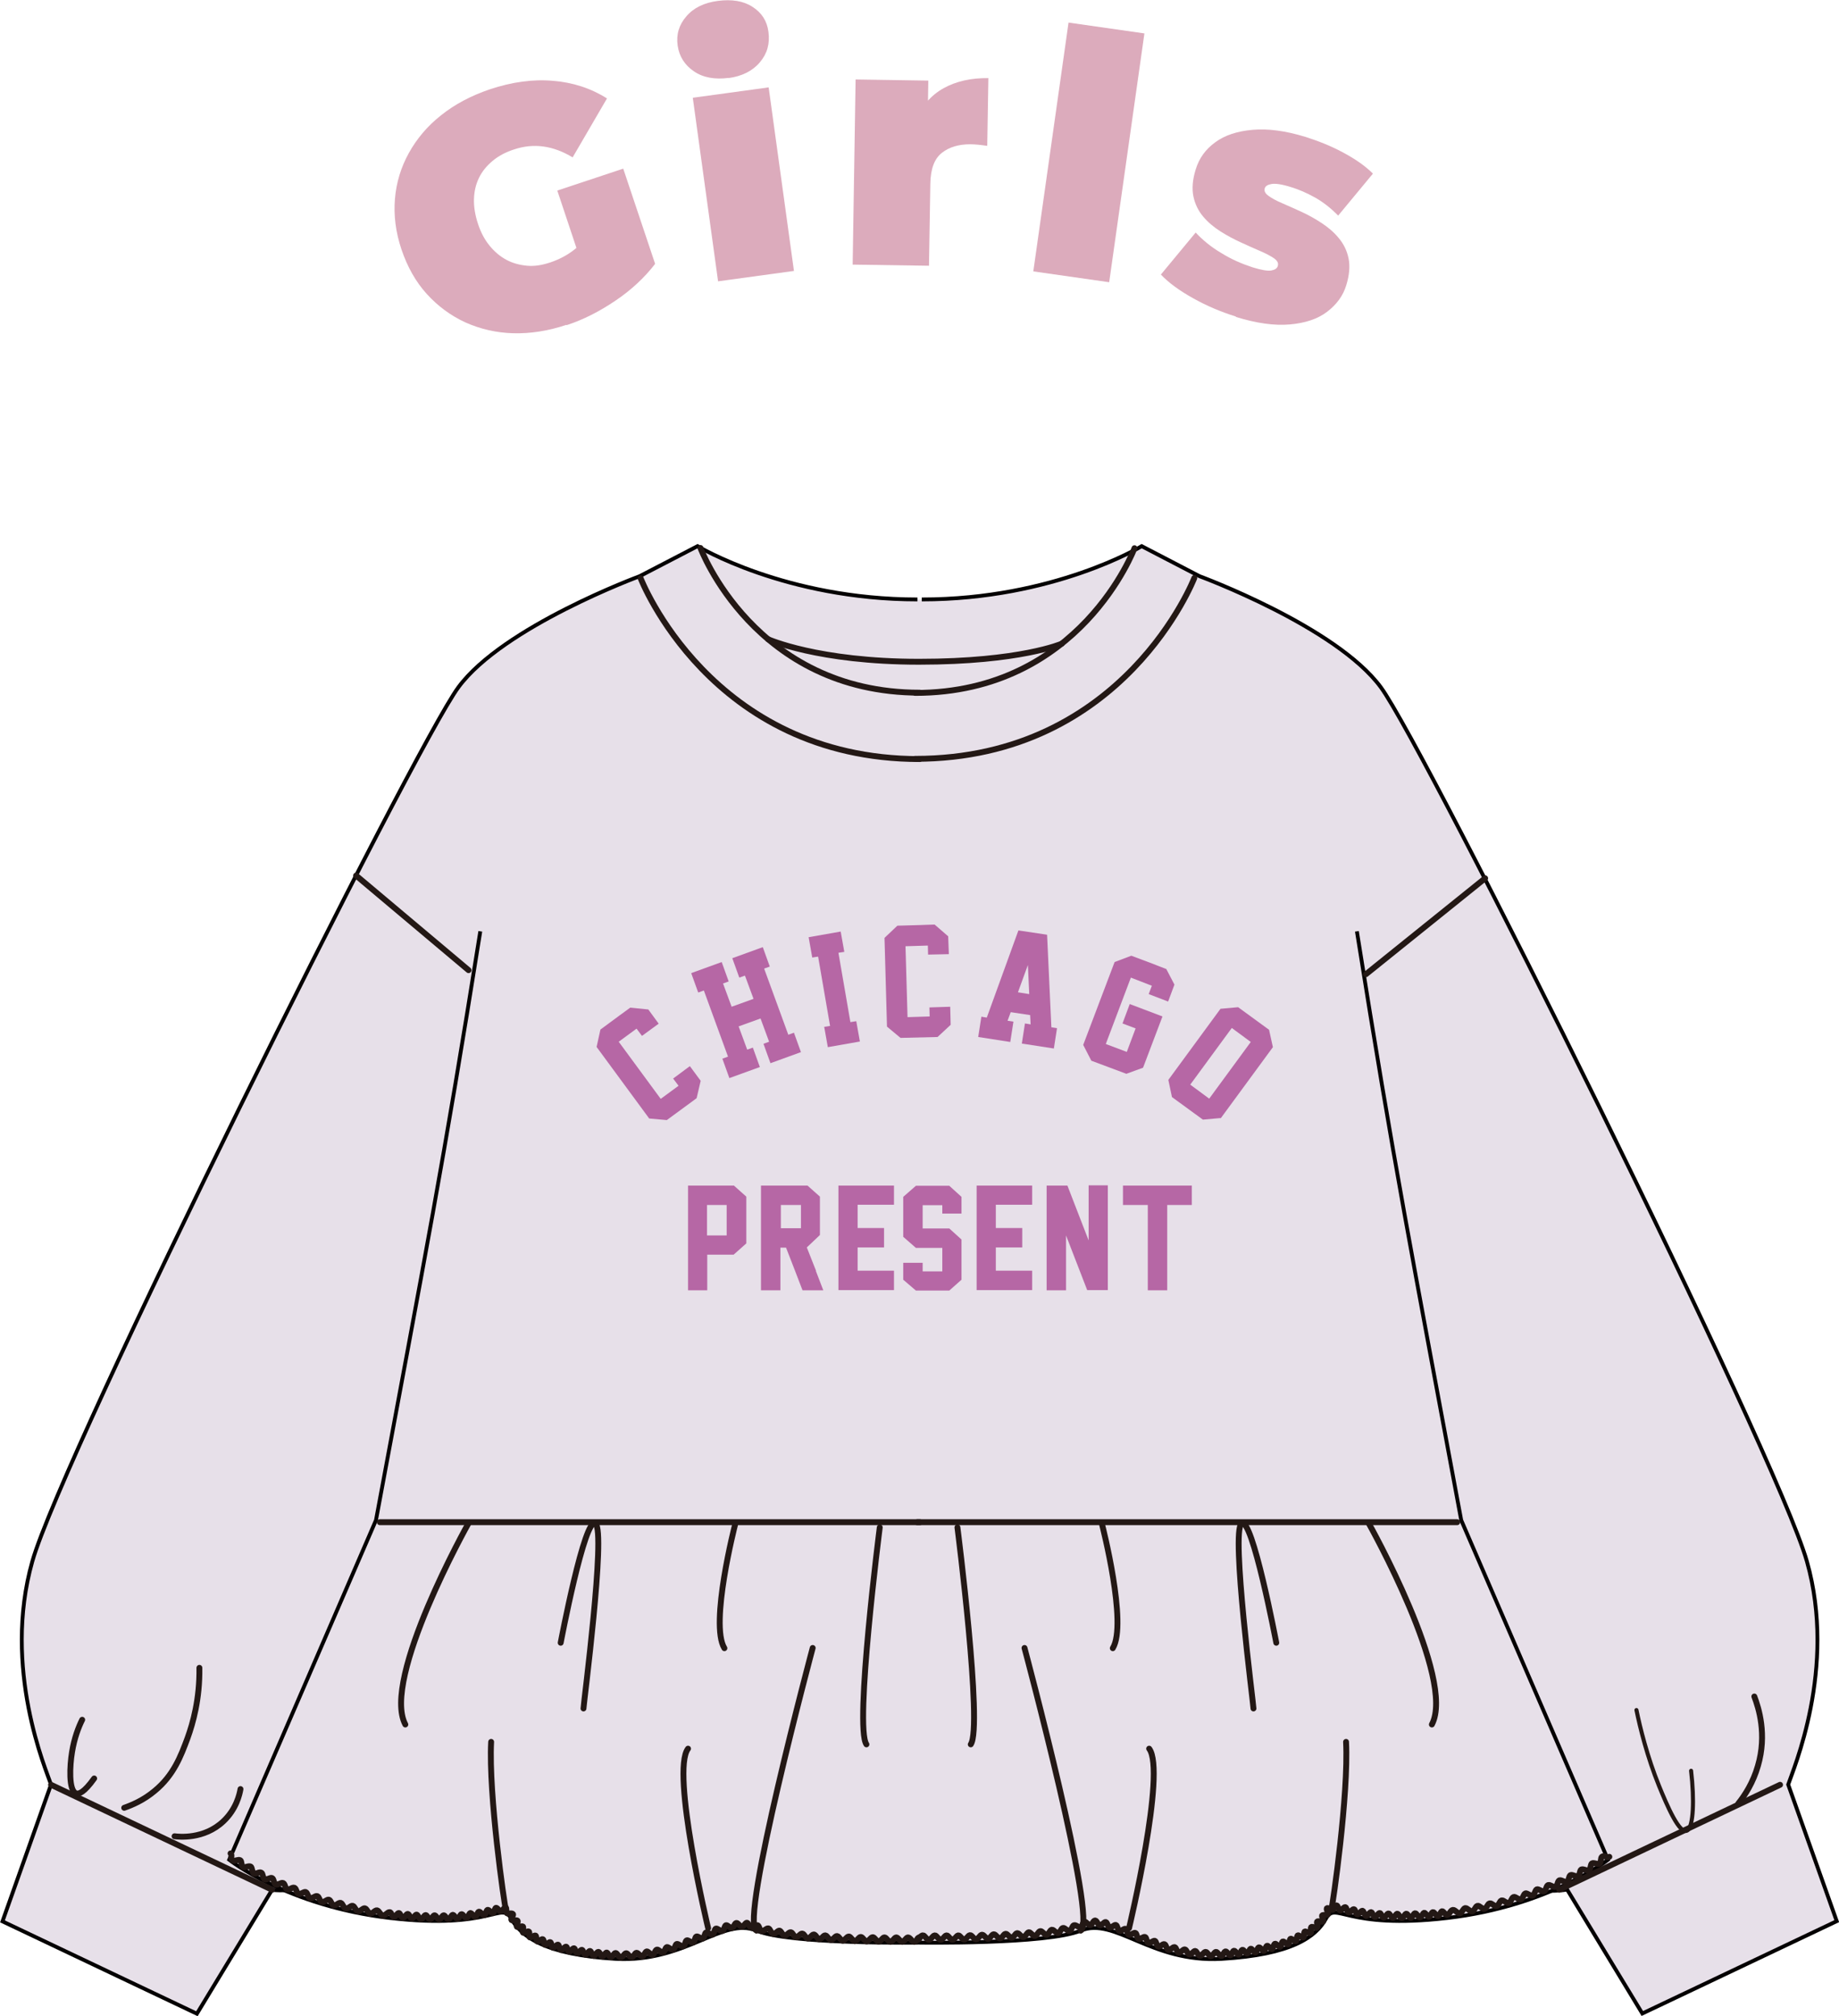 <?xml version="1.0" encoding="UTF-8"?>
<svg id="_レイヤー_2" data-name="レイヤー 2" xmlns="http://www.w3.org/2000/svg" viewBox="0 0 81.44 89.3">
  <defs>
    <style>
      .cls-1 {
        fill: #dcabbc;
      }

      .cls-1, .cls-2, .cls-3 {
        stroke-width: 0px;
      }

      .cls-4 {
        stroke-width: .26px;
      }

      .cls-4, .cls-5 {
        fill: none;
        stroke: #231815;
        stroke-linecap: round;
        stroke-linejoin: round;
      }

      .cls-2 {
        fill: #b667a5;
      }

      .cls-5 {
        stroke-width: .18px;
      }

      .cls-3, .cls-6 {
        fill: #e7e0e9;
      }

      .cls-6 {
        stroke: #040000;
        stroke-miterlimit: 10;
        stroke-width: .17px;
      }
    </style>
  </defs>
  <g id="_レイヤー_1-2" data-name="レイヤー 1">
    <g>
      <path class="cls-1" d="M25.08,14.39c-.81.27-1.59.39-2.35.37s-1.47-.19-2.12-.48c-.65-.3-1.22-.72-1.71-1.26-.49-.54-.86-1.2-1.12-1.97-.26-.77-.35-1.52-.29-2.24.06-.73.27-1.41.62-2.04.35-.63.82-1.19,1.43-1.67.6-.48,1.32-.86,2.14-1.14.99-.33,1.92-.46,2.81-.38.88.07,1.68.33,2.39.78l-1.52,2.61c-.43-.26-.86-.42-1.29-.48-.43-.06-.86-.02-1.31.13-.37.12-.69.29-.95.51s-.46.46-.6.75c-.14.29-.21.6-.22.94-.01.34.05.71.18,1.1.12.37.29.69.51.96.22.27.47.48.75.63.28.15.59.23.92.26s.67-.03,1.03-.15c.38-.13.73-.31,1.05-.56.32-.25.63-.6.93-1.05l2.65,1.68c-.47.61-1.06,1.16-1.76,1.63-.71.48-1.42.84-2.15,1.08ZM25.94,12.22l-1.26-3.78,2.92-.97,1.41,4.21-3.06.55Z"/>
      <path class="cls-1" d="M32.27,3.45c-.61.08-1.13-.01-1.54-.29-.41-.28-.65-.66-.72-1.14-.07-.49.06-.92.38-1.29.32-.38.79-.61,1.4-.69s1.13,0,1.53.26c.41.26.65.63.71,1.11.07.52-.05.96-.38,1.35-.32.38-.79.62-1.4.7ZM31.8,12.46l-1.12-8.13,3.36-.46,1.12,8.13-3.36.46Z"/>
      <path class="cls-1" d="M37.76,11.72l.13-8.2,3.22.05-.04,2.47-.51-.71c.26-.64.67-1.11,1.22-1.42.56-.31,1.22-.46,1.99-.45l-.05,3c-.15-.02-.28-.04-.4-.05-.12-.01-.23-.02-.35-.02-.51,0-.93.12-1.26.38-.33.26-.5.71-.51,1.36l-.06,3.64-3.39-.05Z"/>
      <path class="cls-1" d="M45.76,12.02l1.56-11.02,3.36.48-1.56,11.02-3.36-.48Z"/>
      <path class="cls-1" d="M54.73,14.02c-.67-.21-1.31-.48-1.91-.82-.61-.34-1.08-.69-1.41-1.04l1.54-1.86c.31.33.68.64,1.14.91.45.28.92.48,1.38.63.39.12.67.17.83.14s.26-.09.29-.21-.02-.22-.17-.33c-.15-.1-.35-.21-.61-.32-.26-.11-.54-.24-.85-.38-.31-.14-.61-.3-.91-.49-.3-.19-.56-.41-.77-.66-.21-.25-.36-.55-.43-.89-.07-.34-.04-.74.1-1.19.15-.5.44-.9.87-1.21.42-.31.97-.49,1.65-.55.67-.06,1.45.04,2.33.31.57.18,1.13.4,1.67.69s.98.59,1.33.94l-1.54,1.86c-.33-.34-.68-.61-1.04-.81-.36-.2-.71-.35-1.04-.45-.41-.13-.7-.17-.87-.14-.17.03-.27.09-.3.19-.04.11.02.23.16.33.15.11.35.22.61.33.26.11.54.24.85.38.31.14.61.31.9.5.29.19.55.41.76.67.21.25.36.55.43.89.07.34.04.74-.1,1.19-.14.47-.43.86-.85,1.18s-.97.5-1.65.56c-.68.06-1.47-.05-2.38-.33Z"/>
    </g>
    <g>
      <rect class="cls-3" x="34" y="26.56" width="14.6" height="17.54"/>
      <path class="cls-6" d="M64.41,80.78c1.81,3.24,4.3,3.03,4.99,2.91l3.33,5.49,8.61-4.09-2.15-6.05c.21-.64,2.17-5.14.83-9.88-1.34-4.74-16.89-36.03-18.87-38.72-1.98-2.69-8.03-4.92-8.03-4.92l-2.56-1.33s-3.89,2.36-9.74,2.36"/>
      <path class="cls-6" d="M40.63,26.55c-5.85,0-9.74-2.36-9.74-2.36l-2.56,1.33s-6.05,2.23-8.03,4.92c-1.98,2.69-17.53,33.98-18.87,38.72-1.34,4.74.62,9.25.83,9.88L.11,85.1l8.61,4.09,3.33-5.49c.69.12,3.52-.08,4.88-2.86"/>
      <path class="cls-6" d="M60.09,41.25c1.65,10.38,2.42,14.24,4.62,26.08l6.5,15.04s-2.58,2.05-7.12,2.58-4.93-.77-5.37.03-1.51,1.6-4.63,1.78-4.72-1.87-6.23-1.25-7.18.53-7.18.53c0,0-5.67.09-7.18-.53s-3.12,1.42-6.23,1.25c-3.12-.18-4.18-.98-4.63-1.78s-.83.5-5.37-.03-7.12-2.58-7.12-2.58l6.5-15.04c2.2-11.84,2.97-15.7,4.62-26.08"/>
      <line class="cls-4" x1="12.05" y1="83.7" x2="2.26" y2="79.05"/>
      <path class="cls-4" d="M31.02,24.27s2.39,6.41,9.71,6.41"/>
      <path class="cls-4" d="M28.37,25.61s3.09,8.01,12.36,8.01"/>
      <path class="cls-4" d="M40.53,30.69c7.32,0,9.71-6.41,9.71-6.41"/>
      <path class="cls-4" d="M40.53,33.61c9.27,0,12.36-8.01,12.36-8.01"/>
      <path class="cls-4" d="M34.01,28.31s2.21,1,6.69,1,6.32-.8,6.32-.8"/>
      <line class="cls-4" x1="15.77" y1="38.78" x2="20.75" y2="42.97"/>
      <line class="cls-4" x1="65.77" y1="38.9" x2="60.49" y2="43.15"/>
      <line class="cls-4" x1="69.05" y1="83.7" x2="78.83" y2="79.05"/>
      <path class="cls-4" d="M3.64,76.17c-.16.32-.35.81-.45,1.43-.1.6-.16,1.71.18,1.83.12.04.35-.03.8-.66"/>
      <path class="cls-4" d="M8.83,73.87c.02,1.39-.29,2.46-.52,3.1-.3.81-.62,1.66-1.46,2.35-.5.42-1.01.63-1.35.75"/>
      <path class="cls-4" d="M10.65,79.24c-.04.24-.19.89-.75,1.42-.87.83-2.01.69-2.17.67"/>
      <path class="cls-5" d="M72.47,75.74c.16.78.48,2.08,1,3.36.34.83.93,2.24,1.27,1.96.25-.21.3-1.32.15-2.63"/>
      <path class="cls-4" d="M77.69,75.14c.19.5.57,1.68.16,3.07-.21.74-.58,1.31-.87,1.67"/>
      <line class="cls-4" x1="16.82" y1="67.42" x2="40.74" y2="67.42"/>
      <path class="cls-4" d="M20.74,67.48s-3.86,6.88-2.79,8.9"/>
      <path class="cls-4" d="M24.83,72.76s1.07-5.64,1.54-5.28-.53,8.01-.53,8.19"/>
      <path class="cls-4" d="M22.4,84.57c-.06-.18-.77-5.1-.65-7.42"/>
      <path class="cls-4" d="M31.36,85.4s-1.66-6.94-.89-7.95"/>
      <path class="cls-4" d="M35.99,72.99s-3.26,12.17-2.49,12.52"/>
      <path class="cls-4" d="M32.55,67.54s-1.13,4.39-.47,5.46"/>
      <path class="cls-4" d="M38.96,67.65s-1.13,8.84-.59,9.61"/>
      <path class="cls-4" d="M10.21,82.09c.1.08-.04.22.1.32.06.04.25-.07.33-.02.07.04.04.26.12.31.07.04.25-.08.34-.03.07.04.06.26.14.31.08.04.25-.09.33-.04.08.04.07.26.15.3.08.04.25-.1.33-.06.08.04.08.25.16.29s.24-.11.33-.07.09.25.17.29.24-.12.33-.08.1.25.18.28.24-.12.32-.09.11.25.19.28.23-.13.32-.1.11.24.2.27.23-.14.32-.11.12.24.21.26.22-.15.31-.12.13.24.22.26.22-.15.31-.13.14.23.23.25.22-.16.31-.14.15.23.24.24.21-.17.3-.15.16.22.25.24.21-.17.31-.16c.07,0,.11.21.18.22s.15-.18.22-.18.11.21.18.22.15-.19.22-.18.12.21.18.21.15-.19.21-.18.12.2.19.21.14-.19.21-.19.13.2.19.2c.07,0,.14-.2.21-.19s.14.2.2.2.13-.2.2-.2.14.19.21.19c.07,0,.12-.2.19-.21.07,0,.15.19.21.18.07,0,.12-.21.18-.21.07,0,.15.18.22.17.07,0,.11-.21.17-.22.07,0,.16.18.22.17.07-.01.09-.22.16-.23.07-.01.17.17.23.16.07-.01.09-.22.15-.24.07-.02.18.16.23.15.07-.02.09-.22.14-.24.07-.02.16.17.22.16.07,0,.15-.2.21-.18.06.02.01.21.06.26.04.04.23-.03.27.04.03.05-.11.21-.07.26s.23-.02.27.03c.04.05-.07.22-.03.27.04.04.22-.05.27-.01.04.04-.04.23,0,.27.05.04.21-.09.26-.05.05.03-.01.23.04.26.05.03.2-.11.26-.08.05.03.01.23.07.26s.19-.13.25-.1.03.23.09.25.18-.14.24-.12.05.23.11.25.17-.15.23-.14.06.22.13.24.17-.16.23-.15c.06.01.07.22.13.23s.16-.17.22-.16.08.22.14.23.15-.17.21-.16.09.21.15.22.15-.18.21-.17.1.21.16.22.14-.18.21-.18.11.21.17.21.14-.19.2-.18.11.21.18.21.14-.19.21-.19c.08,0,.15.21.23.21s.16-.2.24-.2.16.19.24.19.14-.21.22-.21.18.18.25.17.13-.22.2-.23.19.17.26.16.11-.22.19-.24.2.16.27.14.1-.23.17-.25.21.14.28.12.09-.24.16-.26.21.13.29.11.08-.24.15-.27.22.13.29.1.07-.24.14-.27.22.12.29.09.07-.24.14-.27.22.12.29.1.07-.24.14-.27c.07-.03.21.13.29.11s.09-.24.16-.26.2.15.27.13.11-.22.19-.23.17.18.24.18.16-.2.23-.19.11.21.19.23.2-.15.28-.12.09.24.18.27c.08.02.21-.15.3-.13.08.02.12.23.21.25.08.02.2-.16.28-.15.08.01.14.22.22.23s.19-.17.28-.16.15.22.23.23.19-.18.28-.17.15.21.24.22.18-.18.27-.18.16.21.24.22.18-.19.27-.18.16.21.25.21.18-.19.27-.18.17.21.25.21.18-.19.27-.19.17.2.26.21.18-.19.27-.19.17.2.26.2.18-.19.27-.19.17.2.26.2.18-.2.26-.19c.09,0,.17.2.26.2.09,0,.18-.2.26-.2.09,0,.18.2.26.2.09,0,.18-.2.26-.2.1,0,.19.2.26.2.16,0,.12-.2.25-.2"/>
      <line class="cls-4" x1="64.53" y1="67.42" x2="40.62" y2="67.42"/>
      <path class="cls-4" d="M60.62,67.48s3.86,6.88,2.79,8.9"/>
      <path class="cls-4" d="M56.52,72.76s-1.07-5.64-1.54-5.28.53,8.01.53,8.19"/>
      <path class="cls-4" d="M58.96,84.57c.06-.18.77-5.1.65-7.42"/>
      <path class="cls-4" d="M50,85.4s1.66-6.94.89-7.95"/>
      <path class="cls-4" d="M45.37,72.99s3.26,12.17,2.49,12.52"/>
      <path class="cls-4" d="M48.81,67.54s1.13,4.39.47,5.46"/>
      <path class="cls-4" d="M42.4,67.65s1.13,8.84.59,9.61"/>
      <path class="cls-4" d="M71.27,82.24c-.1.08-.19-.1-.33,0-.06.04-.03.26-.11.31-.07.04-.25-.07-.33-.02-.07.04-.05.26-.13.31-.07.04-.25-.08-.34-.04-.08.04-.06.26-.15.3-.08.04-.25-.09-.33-.05-.08.04-.07.26-.16.3-.08.04-.24-.1-.33-.07s-.08.25-.17.29-.24-.11-.33-.08-.09.25-.18.28-.24-.12-.32-.09-.1.25-.19.28-.24-.13-.32-.1-.11.24-.2.27-.23-.14-.32-.11-.12.24-.21.27-.23-.14-.32-.12-.13.24-.22.26-.22-.15-.31-.13-.14.23-.23.25-.22-.16-.31-.14-.14.23-.23.25-.22-.16-.31-.15-.15.22-.24.24-.21-.17-.31-.16-.16.22-.26.23c-.07,0-.16-.18-.22-.17s-.11.21-.18.22-.15-.18-.22-.18-.12.21-.18.21-.15-.19-.21-.18-.12.21-.19.21-.14-.19-.21-.19-.13.2-.19.21-.14-.19-.2-.19c-.07,0-.13.2-.2.2s-.14-.2-.2-.2-.14.2-.2.19-.13-.2-.19-.2c-.07,0-.15.19-.21.19-.07,0-.12-.21-.18-.21-.07,0-.15.19-.21.18-.07,0-.11-.21-.17-.22-.07,0-.16.18-.22.17-.07,0-.1-.21-.16-.23-.07-.01-.16.17-.23.16-.07-.01-.09-.22-.15-.23-.07-.01-.18.16-.24.15-.07-.02-.08-.22-.14-.24-.07-.02-.17.16-.23.15-.07-.02-.1-.22-.16-.23-.07,0-.12.19-.17.2-.06.02-.21-.12-.26-.07-.04.04.08.21.05.27-.03.05-.23,0-.26.05s.09.22.05.26c-.04.05-.23-.04-.27.01-.04.04.06.23,0,.27-.04.04-.22-.07-.26-.03-.05.04.02.23-.03.27-.05.03-.21-.1-.26-.07-.05.03,0,.23-.06.26-.05.03-.2-.12-.25-.09s-.03.23-.08.26-.19-.14-.24-.11-.04.23-.1.25-.18-.15-.24-.13-.06.23-.12.24-.17-.16-.23-.14-.07.22-.13.24c-.06.01-.16-.17-.22-.15s-.08.22-.14.23-.15-.17-.22-.16-.09.22-.15.23-.15-.18-.21-.17-.1.21-.16.22-.14-.18-.21-.17-.1.21-.16.22-.14-.18-.21-.18-.11.21-.17.21-.14-.19-.21-.18-.12.21-.18.21c-.08,0-.17-.19-.24-.19s-.16.2-.23.2-.15-.2-.23-.2-.17.19-.25.18-.14-.21-.21-.22-.18.18-.26.16-.12-.22-.2-.23-.19.16-.27.15-.1-.23-.18-.25-.2.15-.28.13-.09-.23-.17-.26-.21.14-.28.11-.08-.24-.15-.26-.22.13-.29.1-.07-.24-.14-.27-.22.12-.29.09-.07-.24-.14-.27-.22.12-.29.09-.07-.24-.14-.27-.22.13-.28.1c-.07-.03-.08-.24-.15-.27s-.21.14-.28.12-.1-.23-.17-.25-.18.16-.26.15-.13-.21-.21-.22-.14.2-.22.21-.18-.17-.26-.16-.08.23-.15.26-.22-.13-.31-.1c-.08.02-.11.24-.2.26-.08.02-.2-.16-.29-.14-.08.02-.13.22-.21.24-.08.01-.19-.17-.28-.16s-.14.22-.23.23-.19-.18-.28-.17-.15.21-.24.22-.19-.18-.27-.17-.15.21-.24.22-.18-.18-.27-.18-.16.21-.25.21-.18-.19-.27-.18-.16.21-.25.21-.18-.19-.27-.19-.17.2-.25.21-.18-.19-.27-.19-.17.2-.26.21-.18-.19-.27-.19-.17.2-.26.2-.18-.19-.26-.19-.17.2-.26.2c-.09,0-.18-.2-.26-.2-.09,0-.17.2-.26.2-.09,0-.18-.2-.26-.2-.09,0-.18.2-.26.2-.1,0-.19-.2-.26-.2-.16,0-.13.2-.25.2"/>
      <g>
        <path class="cls-2" d="M34.12,47.09l-.31-.86.25-.09-.38-1.03-.97.35.38,1.03.25-.09.31.86-1.35.49-.31-.86.25-.09-1.07-2.93-.25.09-.31-.86,1.35-.49.31.86-.25.09.38,1.03.97-.35-.38-1.03-.25.09-.31-.86,1.35-.49.31.86-.25.09,1.07,2.93.25-.09.31.86-1.35.49Z"/>
        <path class="cls-2" d="M36.66,46.38l-.16-.9.26-.04-.53-3.07-.26.04-.16-.9,1.42-.25.16.9-.26.04.53,3.07.26-.04.16.9-1.42.25Z"/>
        <path class="cls-2" d="M45.25,46.23l.14-.9.25.04-.02-.41-.86-.13-.14.38.26.04-.14.9-1.42-.22.14-.9.24.04,1.4-3.86,1.27.19.19,4.1.25.04-.14.9-1.42-.22ZM45.08,43.95l.5.08-.06-1.29-.44,1.21Z"/>
        <path class="cls-2" d="M54.05,49.52l-.78.07-1.37-1-.16-.76,2.31-3.15.78-.07,1.37,1,.17.77-2.31,3.15ZM53.55,48.66l1.84-2.51-.84-.62-1.84,2.51.84.62Z"/>
        <polygon class="cls-2" points="42.58 53.75 42.58 53.01 42.04 52.52 41.73 52.52 41.45 52.52 40.56 52.52 40 53.01 40 54.78 40.56 55.27 41.73 55.27 41.73 56.31 40.86 56.31 40.86 55.93 40 55.93 40 56.68 40.56 57.16 42.04 57.16 42.58 56.68 42.58 54.9 42.04 54.41 40.86 54.41 40.86 53.38 41.73 53.38 41.73 53.75 42.58 53.75"/>
        <polygon class="cls-2" points="51.73 44.36 52.01 43.61 51.65 42.92 51.34 42.8 51.06 42.69 50.1 42.33 49.36 42.61 47.97 46.28 48.33 46.98 49.88 47.56 50.62 47.29 51.48 45.02 50.03 44.47 49.71 45.33 50.29 45.55 49.9 46.59 48.97 46.24 50.08 43.3 51.01 43.66 50.87 44.03 51.73 44.36"/>
        <polygon class="cls-2" points="42.02 42.26 41.99 41.47 41.39 40.95 41.06 40.96 40.79 40.97 39.74 41 39.17 41.54 39.28 45.47 39.88 45.97 41.52 45.93 42.1 45.39 42.08 44.59 41.16 44.62 41.17 45.02 40.19 45.05 40.1 41.91 41.09 41.88 41.1 42.28 42.02 42.26"/>
        <polygon class="cls-2" points="29.17 45.34 28.71 44.71 27.91 44.63 27.65 44.82 27.43 44.98 26.59 45.6 26.42 46.37 28.75 49.54 29.53 49.61 30.85 48.64 31.03 47.87 30.55 47.22 29.81 47.77 30.05 48.09 29.26 48.67 27.4 46.14 28.19 45.56 28.43 45.88 29.17 45.34"/>
        <path class="cls-2" d="M37.13,57.15v-.86h0v-2.92h0v-.86h2.46v.85h-.86s-.75,0-.75,0v1.03h1.17v.86h-1.17v1.03h.75s.86,0,.86,0v.86h-2.46Z"/>
        <path class="cls-2" d="M43.25,57.15v-.86h0v-2.92h0v-.86h2.46v.85h-.86s-.75,0-.75,0v1.03h1.17v.86h-1.17v1.03h.75s.86,0,.86,0v.86h-2.46Z"/>
        <path class="cls-2" d="M48.15,57.15l-.94-2.43v1.57h0v.86h-.86v-.86h0v-2.92h0v-.86h.92l.94,2.43v-1.58h0v-.86h.85v.86h0v3.78h-.92Z"/>
        <path class="cls-2" d="M33.04,55.08l-.55.49h-1.17v.72h0v.86h-.85v-.86h0v-2.92h0v-.86h2.03l.55.49v2.08ZM32.18,54.72v-1.35h-.87v1.35h.87Z"/>
        <path class="cls-2" d="M51.93,53.37h-.24v2.92h0v.86h-.86v-.86h0v-2.92h-.24s-.86,0-.86,0v-.86h3.05v.86h-.86Z"/>
        <g>
          <polygon class="cls-2" points="34.83 55.26 35.23 56.29 35.23 56.29 34.83 55.26"/>
          <path class="cls-2" d="M36.14,56.29l-.41-1.04.58-.55v-1.7l-.55-.49h-2.06v.86h0v2.92h0v.86h.86v-1.89h.25l.4,1.03h0l.33.86h.92l-.76-1.94.76,1.94h0l-.33-.86ZM35.47,54.4h-.89v-1.03h.89v1.03Z"/>
        </g>
      </g>
    </g>
  </g>
</svg>